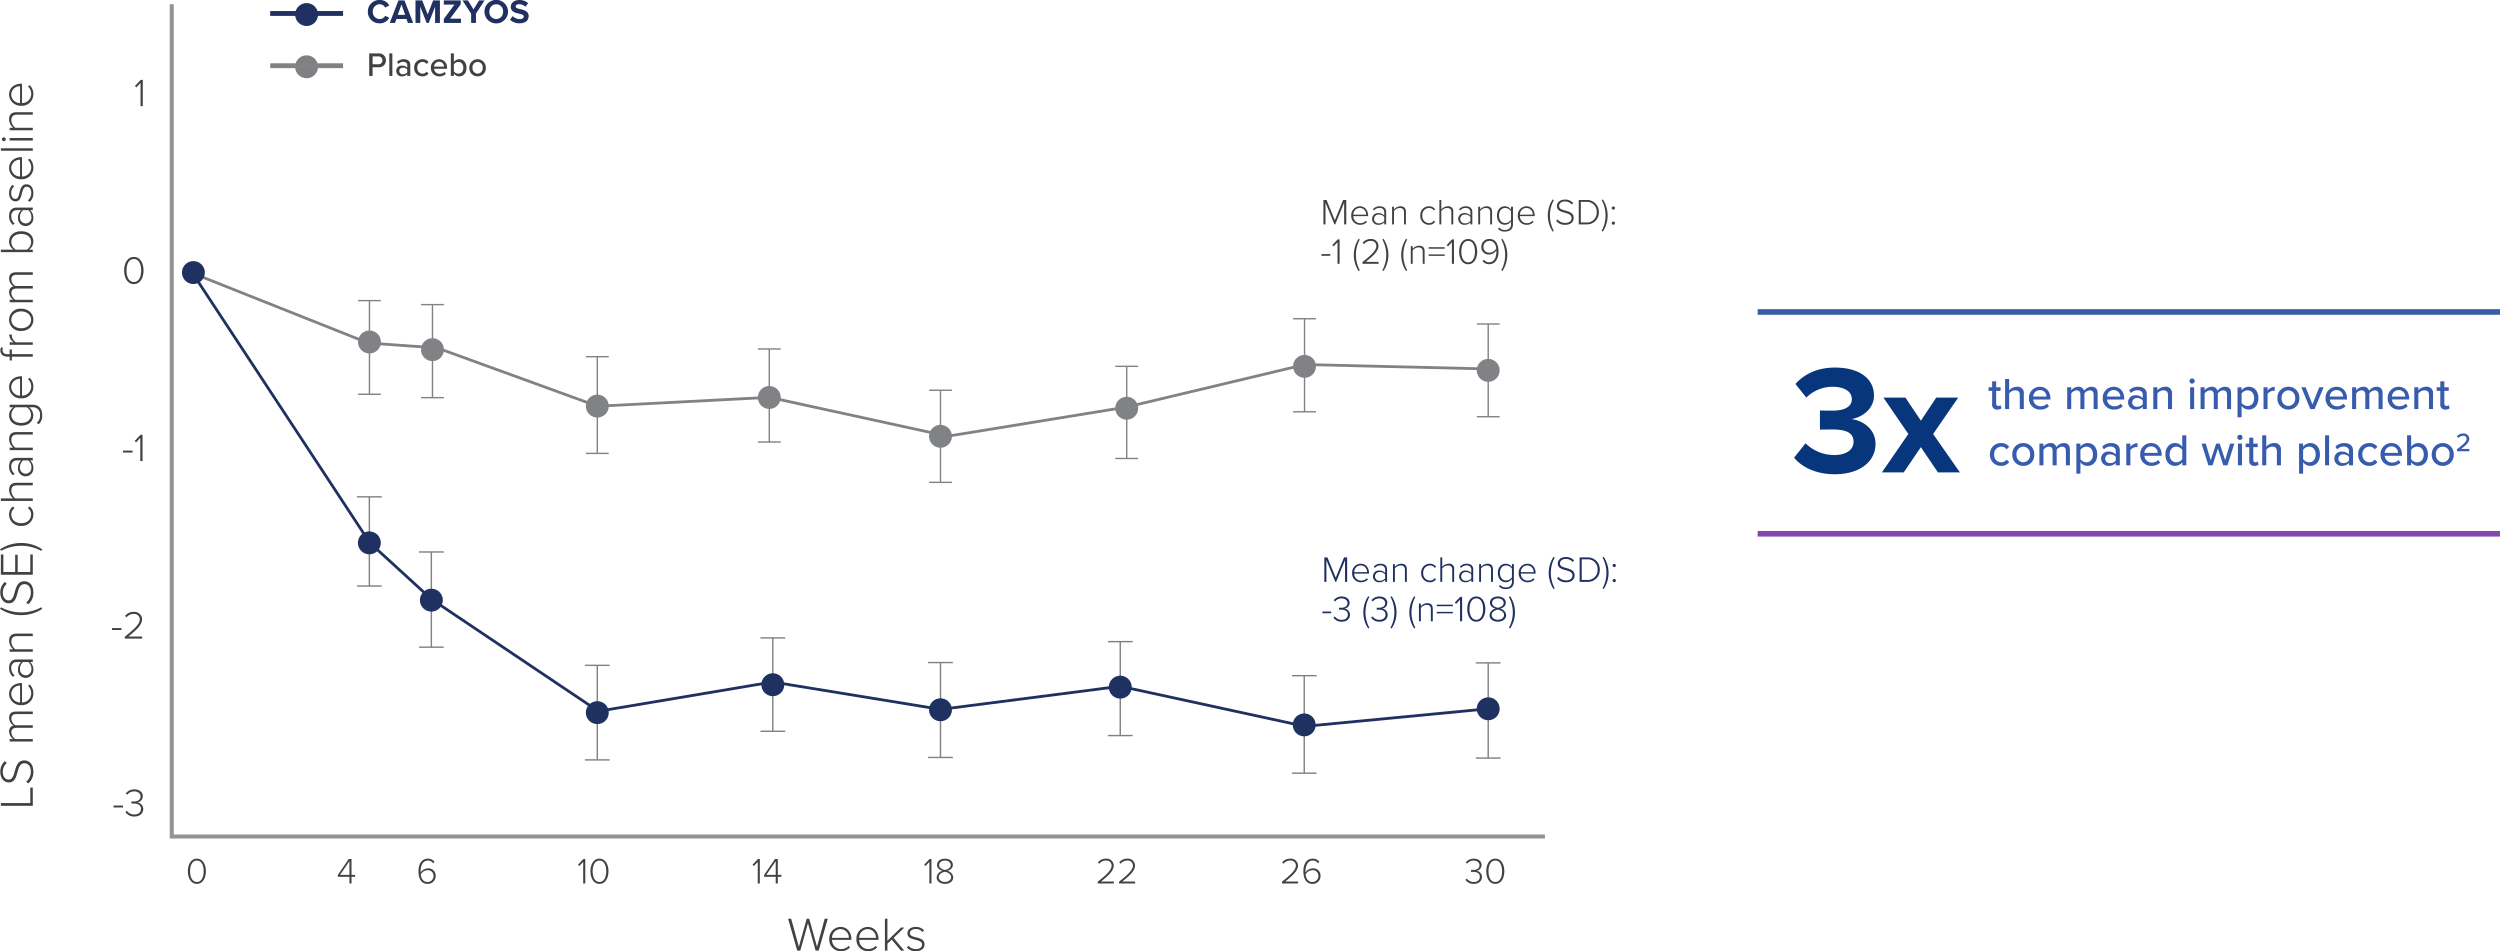 <svg xmlns="http://www.w3.org/2000/svg" width="887.984" height="337.861" viewBox="0 0 887.984 337.861">
  <g id="HCMSQ-SoB_chart_desktop" transform="translate(-4.355 -2579.59)">
    <g id="Group_26312" data-name="Group 26312" transform="translate(628.667 2690.402)">
      <g id="Group_25884" data-name="Group 25884">
        <path id="Path_4236" data-name="Path 4236" d="M0,0H263.672" transform="translate(0 78.778)" fill="none" stroke="#8347ad" stroke-width="2"/>
        <line id="Line_157" data-name="Line 157" x2="263.672" fill="none" stroke="#3a5daa" stroke-miterlimit="10" stroke-width="2"/>
        <path id="Path_4889" data-name="Path 4889" d="M-58.905-5.225C-56.21-1.925-51.205.66-44.44.66c8.8,0,14.465-4.455,14.465-10.78,0-5.5-4.84-8.415-8.58-8.8,4.07-.715,8.03-3.74,8.03-8.36,0-6.1-5.28-9.955-13.86-9.955-6.435,0-11.055,2.475-14.025,5.83l3.85,4.84a13.286,13.286,0,0,1,9.35-3.85c3.85,0,6.82,1.485,6.82,4.4,0,2.75-2.695,4.07-6.765,4.07-1.43,0-3.905,0-4.565-.055v6.82c.55-.055,3.025-.055,4.565-.055,5.115,0,7.37,1.375,7.37,4.345,0,2.805-2.475,4.73-6.93,4.73a14.608,14.608,0,0,1-10.12-4.18ZM0,0-9.515-13.64l8.91-12.925h-7.81l-5.445,8.2-5.5-8.2h-7.81l8.855,12.925L-27.72,0h7.755l6.1-8.965L-7.81,0Z" transform="translate(71.836 56.979)" fill="#07367d"/>
        <path id="Path_4888" data-name="Path 4888" d="M3.28.192a2.051,2.051,0,0,0,1.5-.5L4.416-1.392a1.108,1.108,0,0,1-.784.3c-.5,0-.752-.4-.752-.944V-6.464H4.448V-7.728H2.88V-9.84H1.44v2.112H.16v1.264H1.44v4.752A1.681,1.681,0,0,0,3.28.192ZM12.7,0V-5.456a2.191,2.191,0,0,0-2.48-2.464A3.714,3.714,0,0,0,7.488-6.64v-4.032H6.048V0h1.44V-5.52A2.761,2.761,0,0,1,9.616-6.64c.992,0,1.648.384,1.648,1.664V0Zm1.824-3.872a3.865,3.865,0,0,0,4,4.064,4.347,4.347,0,0,0,3.1-1.152L20.96-1.9a3.285,3.285,0,0,1-2.288.912,2.534,2.534,0,0,1-2.624-2.4H22.16v-.352c0-2.368-1.44-4.176-3.76-4.176A3.886,3.886,0,0,0,14.528-3.872ZM18.4-6.736a2.286,2.286,0,0,1,2.352,2.3h-4.72A2.367,2.367,0,0,1,18.4-6.736ZM38.928,0V-5.584c0-1.552-.768-2.336-2.192-2.336a3.242,3.242,0,0,0-2.608,1.44,2,2,0,0,0-2.1-1.44,3.345,3.345,0,0,0-2.5,1.28V-7.728H28.1V0h1.44V-5.52a2.525,2.525,0,0,1,1.888-1.12c.976,0,1.36.592,1.36,1.488V0h1.44V-5.536a2.488,2.488,0,0,1,1.92-1.1c.944,0,1.344.592,1.344,1.488V0Zm1.808-3.872a3.865,3.865,0,0,0,4,4.064A4.347,4.347,0,0,0,47.84-.96L47.168-1.9a3.285,3.285,0,0,1-2.288.912,2.534,2.534,0,0,1-2.624-2.4h6.112v-.352c0-2.368-1.44-4.176-3.76-4.176A3.886,3.886,0,0,0,40.736-3.872Zm3.872-2.864a2.286,2.286,0,0,1,2.352,2.3H42.24A2.367,2.367,0,0,1,44.608-6.736ZM56.384,0V-5.216c0-1.968-1.424-2.7-3.1-2.7a4.344,4.344,0,0,0-3.168,1.264l.624.992a3.162,3.162,0,0,1,2.32-1.024c1.1,0,1.888.576,1.888,1.536v1.28A3.223,3.223,0,0,0,52.416-4.9a2.494,2.494,0,0,0-2.688,2.528A2.568,2.568,0,0,0,52.416.192a3.313,3.313,0,0,0,2.528-1.04V0Zm-1.44-1.7a2.448,2.448,0,0,1-1.984.88,1.6,1.6,0,0,1-1.776-1.536A1.6,1.6,0,0,1,52.96-3.888a2.448,2.448,0,0,1,1.984.88ZM65.344,0V-5.424a2.221,2.221,0,0,0-2.48-2.5,3.685,3.685,0,0,0-2.736,1.28V-7.728h-1.44V0h1.44V-5.52a2.761,2.761,0,0,1,2.128-1.12c.992,0,1.648.416,1.648,1.7V0Zm7.12-9.024a.915.915,0,0,0,.928-.912.929.929,0,0,0-.928-.928.939.939,0,0,0-.928.928A.925.925,0,0,0,72.464-9.024ZM73.2,0V-7.728H71.76V0ZM86.32,0V-5.584c0-1.552-.768-2.336-2.192-2.336A3.242,3.242,0,0,0,81.52-6.48a2,2,0,0,0-2.1-1.44,3.345,3.345,0,0,0-2.5,1.28V-7.728h-1.44V0h1.44V-5.52a2.525,2.525,0,0,1,1.888-1.12c.976,0,1.36.592,1.36,1.488V0h1.44V-5.536a2.488,2.488,0,0,1,1.92-1.1c.944,0,1.344.592,1.344,1.488V0Zm3.728-1.12A3.083,3.083,0,0,0,92.576.192c2.016,0,3.44-1.536,3.44-4.064S94.592-7.92,92.576-7.92a3.149,3.149,0,0,0-2.528,1.3v-1.1h-1.44V2.944h1.44Zm4.464-2.752c0,1.616-.88,2.784-2.32,2.784a2.689,2.689,0,0,1-2.144-1.136V-5.5A2.647,2.647,0,0,1,92.192-6.64C93.632-6.64,94.512-5.472,94.512-3.872ZM99.28,0V-5.376a2.73,2.73,0,0,1,2.032-1.12,2.266,2.266,0,0,1,.5.048V-7.9a3.283,3.283,0,0,0-2.528,1.36V-7.728H97.84V0Zm7.392.192a3.831,3.831,0,0,0,3.9-4.064,3.827,3.827,0,0,0-3.9-4.048,3.836,3.836,0,0,0-3.9,4.048A3.84,3.84,0,0,0,106.672.192Zm0-1.28a2.517,2.517,0,0,1-2.4-2.784,2.512,2.512,0,0,1,2.4-2.768,2.5,2.5,0,0,1,2.4,2.768A2.508,2.508,0,0,1,106.672-1.088ZM116,0l3.184-7.728h-1.552l-2.416,6.064L112.8-7.728h-1.536L114.448,0Zm3.872-3.872a3.865,3.865,0,0,0,4,4.064,4.347,4.347,0,0,0,3.1-1.152L126.3-1.9a3.286,3.286,0,0,1-2.288.912,2.534,2.534,0,0,1-2.624-2.4H127.5v-.352c0-2.368-1.44-4.176-3.76-4.176A3.886,3.886,0,0,0,119.872-3.872Zm3.872-2.864a2.286,2.286,0,0,1,2.352,2.3h-4.72A2.367,2.367,0,0,1,123.744-6.736ZM140.144,0V-5.584c0-1.552-.768-2.336-2.192-2.336a3.242,3.242,0,0,0-2.608,1.44,2,2,0,0,0-2.1-1.44,3.345,3.345,0,0,0-2.5,1.28V-7.728h-1.44V0h1.44V-5.52a2.525,2.525,0,0,1,1.888-1.12c.976,0,1.36.592,1.36,1.488V0h1.44V-5.536a2.488,2.488,0,0,1,1.92-1.1c.944,0,1.344.592,1.344,1.488V0Zm1.808-3.872a3.865,3.865,0,0,0,4,4.064,4.347,4.347,0,0,0,3.1-1.152l-.672-.944a3.286,3.286,0,0,1-2.288.912,2.534,2.534,0,0,1-2.624-2.4h6.112v-.352c0-2.368-1.44-4.176-3.76-4.176A3.886,3.886,0,0,0,141.952-3.872Zm3.872-2.864a2.286,2.286,0,0,1,2.352,2.3h-4.72A2.367,2.367,0,0,1,145.824-6.736ZM158.048,0V-5.424a2.221,2.221,0,0,0-2.48-2.5,3.685,3.685,0,0,0-2.736,1.28V-7.728h-1.44V0h1.44V-5.52a2.761,2.761,0,0,1,2.128-1.12c.992,0,1.648.416,1.648,1.7V0Zm4.416.192a2.051,2.051,0,0,0,1.5-.5L163.6-1.392a1.108,1.108,0,0,1-.784.3c-.5,0-.752-.4-.752-.944V-6.464h1.568V-7.728h-1.568V-9.84h-1.44v2.112h-1.28v1.264h1.28v4.752A1.681,1.681,0,0,0,162.464.192ZM.672,16.128a3.858,3.858,0,0,0,3.936,4.064,3.376,3.376,0,0,0,2.9-1.36l-.96-.88a2.2,2.2,0,0,1-1.872.96,2.529,2.529,0,0,1-2.5-2.784,2.515,2.515,0,0,1,2.5-2.768,2.158,2.158,0,0,1,1.872.96l.96-.88a3.376,3.376,0,0,0-2.9-1.36A3.845,3.845,0,0,0,.672,16.128Zm11.84,4.064a3.831,3.831,0,0,0,3.9-4.064,3.827,3.827,0,0,0-3.9-4.048,3.836,3.836,0,0,0-3.9,4.048A3.84,3.84,0,0,0,12.512,20.192Zm0-1.28a2.517,2.517,0,0,1-2.4-2.784,2.512,2.512,0,0,1,2.4-2.768,2.5,2.5,0,0,1,2.4,2.768A2.508,2.508,0,0,1,12.512,18.912ZM29.072,20V14.416c0-1.552-.768-2.336-2.192-2.336a3.242,3.242,0,0,0-2.608,1.44,2,2,0,0,0-2.1-1.44,3.345,3.345,0,0,0-2.5,1.28V12.272H18.24V20h1.44V14.48a2.525,2.525,0,0,1,1.888-1.12c.976,0,1.36.592,1.36,1.488V20h1.44V14.464a2.488,2.488,0,0,1,1.92-1.1c.944,0,1.344.592,1.344,1.488V20ZM32.8,18.88a3.083,3.083,0,0,0,2.528,1.312c2.016,0,3.44-1.536,3.44-4.064s-1.424-4.048-3.44-4.048a3.149,3.149,0,0,0-2.528,1.3v-1.1H31.36V22.944H32.8Zm4.464-2.752c0,1.616-.88,2.784-2.32,2.784A2.689,2.689,0,0,1,32.8,17.776V14.5a2.647,2.647,0,0,1,2.144-1.136C36.384,13.36,37.264,14.528,37.264,16.128ZM46.8,20V14.784c0-1.968-1.424-2.7-3.1-2.7a4.344,4.344,0,0,0-3.168,1.264l.624.992a3.162,3.162,0,0,1,2.32-1.024c1.1,0,1.888.576,1.888,1.536v1.28A3.223,3.223,0,0,0,42.832,15.1a2.494,2.494,0,0,0-2.688,2.528,2.568,2.568,0,0,0,2.688,2.56,3.313,3.313,0,0,0,2.528-1.04V20Zm-1.44-1.7a2.448,2.448,0,0,1-1.984.88,1.552,1.552,0,1,1,0-3.072,2.448,2.448,0,0,1,1.984.88ZM50.544,20V14.624a2.73,2.73,0,0,1,2.032-1.12,2.266,2.266,0,0,1,.5.048V12.1a3.283,3.283,0,0,0-2.528,1.36V12.272H49.1V20Zm3.488-3.872a3.865,3.865,0,0,0,4,4.064,4.347,4.347,0,0,0,3.1-1.152l-.672-.944a3.286,3.286,0,0,1-2.288.912,2.534,2.534,0,0,1-2.624-2.4h6.112v-.352c0-2.368-1.44-4.176-3.76-4.176A3.886,3.886,0,0,0,54.032,16.128ZM57.9,13.264a2.286,2.286,0,0,1,2.352,2.3h-4.72A2.367,2.367,0,0,1,57.9,13.264ZM70.416,20V9.328h-1.44v4.064a3.148,3.148,0,0,0-2.528-1.312c-2.016,0-3.456,1.584-3.456,4.064,0,2.528,1.44,4.048,3.456,4.048a3.2,3.2,0,0,0,2.528-1.3V20Zm-1.44-2.208a2.657,2.657,0,0,1-2.144,1.12c-1.44,0-2.336-1.168-2.336-2.768,0-1.616.9-2.784,2.336-2.784A2.67,2.67,0,0,1,68.976,14.5ZM85.04,20l2.432-7.728h-1.5l-1.76,5.888-1.936-5.888H81.024L79.088,18.16l-1.76-5.888h-1.5L78.256,20h1.488l1.9-5.936L83.552,20Zm4.416-9.024a.915.915,0,0,0,.928-.912.929.929,0,0,0-.928-.928.939.939,0,0,0-.928.928A.925.925,0,0,0,89.456,10.976ZM90.192,20V12.272h-1.44V20Zm4.416.192a2.051,2.051,0,0,0,1.5-.5l-.368-1.088a1.108,1.108,0,0,1-.784.3c-.5,0-.752-.4-.752-.944V13.536h1.568V12.272H94.208V10.16h-1.44v2.112h-1.28v1.264h1.28v4.752A1.681,1.681,0,0,0,94.608,20.192ZM104.032,20V14.544a2.191,2.191,0,0,0-2.48-2.464,3.714,3.714,0,0,0-2.736,1.28V9.328h-1.44V20h1.44V14.48a2.761,2.761,0,0,1,2.128-1.12c.992,0,1.648.384,1.648,1.664V20Zm7.872-1.12a3.083,3.083,0,0,0,2.528,1.312c2.016,0,3.44-1.536,3.44-4.064s-1.424-4.048-3.44-4.048a3.149,3.149,0,0,0-2.528,1.3v-1.1h-1.44V22.944h1.44Zm4.464-2.752c0,1.616-.88,2.784-2.32,2.784a2.689,2.689,0,0,1-2.144-1.136V14.5a2.647,2.647,0,0,1,2.144-1.136C115.488,13.36,116.368,14.528,116.368,16.128ZM121.136,20V9.328H119.7V20Zm8.5,0V14.784c0-1.968-1.424-2.7-3.1-2.7a4.344,4.344,0,0,0-3.168,1.264l.624.992a3.162,3.162,0,0,1,2.32-1.024c1.1,0,1.888.576,1.888,1.536v1.28a3.223,3.223,0,0,0-2.528-1.024,2.494,2.494,0,0,0-2.688,2.528,2.568,2.568,0,0,0,2.688,2.56,3.313,3.313,0,0,0,2.528-1.04V20Zm-1.44-1.7a2.448,2.448,0,0,1-1.984.88,1.552,1.552,0,1,1,0-3.072,2.448,2.448,0,0,1,1.984.88Zm3.264-2.176a3.858,3.858,0,0,0,3.936,4.064,3.376,3.376,0,0,0,2.9-1.36l-.96-.88a2.2,2.2,0,0,1-1.872.96,2.529,2.529,0,0,1-2.5-2.784,2.515,2.515,0,0,1,2.5-2.768,2.159,2.159,0,0,1,1.872.96l.96-.88a3.376,3.376,0,0,0-2.9-1.36A3.845,3.845,0,0,0,131.456,16.128Zm7.936,0a3.865,3.865,0,0,0,4,4.064,4.347,4.347,0,0,0,3.1-1.152l-.672-.944a3.286,3.286,0,0,1-2.288.912,2.534,2.534,0,0,1-2.624-2.4h6.112v-.352c0-2.368-1.44-4.176-3.76-4.176A3.886,3.886,0,0,0,139.392,16.128Zm3.872-2.864a2.286,2.286,0,0,1,2.352,2.3H140.9A2.367,2.367,0,0,1,143.264,13.264ZM150.272,20V18.9a3.173,3.173,0,0,0,2.528,1.3c2,0,3.44-1.52,3.44-4.048,0-2.48-1.424-4.064-3.44-4.064a3.1,3.1,0,0,0-2.528,1.312V9.328h-1.44V20Zm0-5.488a2.66,2.66,0,0,1,2.144-1.152c1.44,0,2.336,1.168,2.336,2.784s-.9,2.768-2.336,2.768a2.634,2.634,0,0,1-2.144-1.12Zm11.232,5.68a3.831,3.831,0,0,0,3.9-4.064,3.907,3.907,0,1,0-7.808,0A3.84,3.84,0,0,0,161.5,20.192Zm0-1.28a2.517,2.517,0,0,1-2.4-2.784,2.424,2.424,0,1,1,4.8,0A2.508,2.508,0,0,1,161.5,18.912ZM170.952,15v-.821h-2.9c1.708-1.316,2.874-2.408,2.874-3.621a1.958,1.958,0,0,0-2.175-1.876,2.846,2.846,0,0,0-2.231.989l.551.607a2.137,2.137,0,0,1,1.689-.765,1.08,1.08,0,0,1,1.213,1.045c0,.98-1.073,1.913-3.406,3.705V15Z" transform="translate(81.836 34.479)" fill="#385cad"/>
      </g>
    </g>
    <g id="Secondary_endpoint_HCMSQ_desktop" data-name="Secondary endpoint_HCMSQ desktop" transform="translate(0 2576.727)">
      <path id="Path_59" data-name="Path 59" d="M9113.5,546.5l62.386,24.812,24.488,1.727,57,20.719,61-3.165L9381.68,604.4l63.621-10.359,63.278-15.094,65.157,1.573" transform="translate(-9040.746 -446.605)" fill="none" stroke="#818285" stroke-miterlimit="10" stroke-width="1"/>
      <path id="Path_60" data-name="Path 60" d="M9113.5,546.5l62.986,95.792,21.83,19.971,59.337,39.835L9319.5,691.7l59.659,9.738,63.854-8.21,65.57,14.228,65.157-6.237" transform="translate(-9040.746 -446.605)" fill="none" stroke="#1f3061" stroke-miterlimit="10" stroke-width="1"/>
      <path id="Path_4851" data-name="Path 4851" d="M-121.524,0V-.884h-5.491V-11.339h-.969V0Zm1.479-1.6A5.215,5.215,0,0,0-115.9.2c3.06,0,4.029-1.751,4.029-3.213,0-2.295-2.006-2.873-3.842-3.4-1.547-.408-2.958-.8-2.958-2.142,0-1.224,1.139-2.091,2.652-2.091a4.061,4.061,0,0,1,3.247,1.428l.646-.714a4.87,4.87,0,0,0-3.842-1.6c-2.057,0-3.723,1.173-3.723,3.026,0,2.091,1.9,2.6,3.689,3.094,1.6.425,3.111.867,3.111,2.465,0,.969-.663,2.261-2.992,2.261a4.621,4.621,0,0,1-3.536-1.649ZM-94.511,0V-5.916c0-1.649-.731-2.5-2.244-2.5a3.414,3.414,0,0,0-2.72,1.547,2.067,2.067,0,0,0-2.159-1.547,3.612,3.612,0,0,0-2.652,1.445V-8.211h-.884V0h.884V-6.2a3.152,3.152,0,0,1,2.346-1.411c1.173,0,1.649.714,1.649,1.87V0h.9V-6.222a3.047,3.047,0,0,1,2.346-1.394c1.156,0,1.649.714,1.649,1.87V0Zm2.278-4.114A4.056,4.056,0,0,0-88.119.2a4.235,4.235,0,0,0,3.213-1.326l-.459-.578A3.608,3.608,0,0,1-88.051-.561a3.2,3.2,0,0,1-3.213-3.264H-84.4v-.238c0-2.363-1.377-4.352-3.876-4.352A4.081,4.081,0,0,0-92.233-4.114Zm3.944-3.536A3.01,3.01,0,0,1-85.3-4.522h-5.967A3.09,3.09,0,0,1-88.289-7.65ZM-76.015,0V-5.78c0-1.836-1.326-2.635-2.992-2.635a3.987,3.987,0,0,0-3.162,1.377l.493.612a3.194,3.194,0,0,1,2.567-1.207A1.953,1.953,0,0,1-76.9-5.746V-4.08a3.551,3.551,0,0,0-2.788-1.173,2.715,2.715,0,0,0-2.873,2.72A2.749,2.749,0,0,0-79.687.2,3.575,3.575,0,0,0-76.9-.969V0ZM-76.9-1.615A3.069,3.069,0,0,1-79.381-.493a2.048,2.048,0,0,1-2.244-2.023,2.051,2.051,0,0,1,2.244-2.04A3.083,3.083,0,0,1-76.9-3.417ZM-66.835,0V-5.746c0-1.853-.918-2.669-2.584-2.669A4.162,4.162,0,0,0-72.377-6.97V-8.211h-.884V0h.884V-6.2a3.515,3.515,0,0,1,2.669-1.411c1.19,0,1.989.476,1.989,2.057V0Zm9.35,2.992a14.875,14.875,0,0,1-1.8-7.123,14.944,14.944,0,0,1,1.8-7.14l-.527-.374a13.516,13.516,0,0,0-2.261,7.514,13.516,13.516,0,0,0,2.261,7.514Zm1.071-4.59A5.215,5.215,0,0,0-52.266.2c3.06,0,4.029-1.751,4.029-3.213,0-2.295-2.006-2.873-3.842-3.4-1.547-.408-2.958-.8-2.958-2.142,0-1.224,1.139-2.091,2.652-2.091a4.061,4.061,0,0,1,3.247,1.428l.646-.714a4.87,4.87,0,0,0-3.842-1.6c-2.057,0-3.723,1.173-3.723,3.026,0,2.091,1.9,2.6,3.689,3.094,1.6.425,3.111.867,3.111,2.465,0,.969-.663,2.261-2.992,2.261a4.621,4.621,0,0,1-3.536-1.649Zm17.7,1.6V-.884h-6.222V-5.372h6.1v-.884h-6.1v-4.2h6.222v-.884h-7.191V0Zm3.077-4.131a14.684,14.684,0,0,1-1.8,7.123l.527.391a13.531,13.531,0,0,0,2.278-7.514,13.531,13.531,0,0,0-2.278-7.514l-.527.374A14.752,14.752,0,0,1-35.64-4.131Zm7.072.017a4.03,4.03,0,0,0,4,4.318,3.359,3.359,0,0,0,2.907-1.411l-.612-.544A2.614,2.614,0,0,1-24.522-.6c-1.921,0-3.094-1.547-3.094-3.519s1.173-3.5,3.094-3.5a2.6,2.6,0,0,1,2.244,1.139l.612-.544a3.389,3.389,0,0,0-2.907-1.394A4.015,4.015,0,0,0-28.568-4.114ZM-13.268,0V-5.78c0-1.853-.918-2.635-2.584-2.635A4.162,4.162,0,0,0-18.81-6.97v-4.369h-.884V0h.884V-6.2a3.515,3.515,0,0,1,2.669-1.411c1.19,0,1.989.442,1.989,2.023V0Zm8.857,0V-5.78c0-1.836-1.326-2.635-2.992-2.635a3.987,3.987,0,0,0-3.162,1.377l.493.612A3.194,3.194,0,0,1-7.505-7.633,1.953,1.953,0,0,1-5.3-5.746V-4.08A3.551,3.551,0,0,0-8.083-5.253a2.715,2.715,0,0,0-2.873,2.72A2.749,2.749,0,0,0-8.083.2,3.575,3.575,0,0,0-5.3-.969V0ZM-5.3-1.615A3.069,3.069,0,0,1-7.777-.493a2.048,2.048,0,0,1-2.244-2.023,2.051,2.051,0,0,1,2.244-2.04A3.083,3.083,0,0,1-5.3-3.417ZM4.769,0V-5.746c0-1.853-.918-2.669-2.584-2.669A4.162,4.162,0,0,0-.773-6.97V-8.211h-.884V0h.884V-6.2A3.515,3.515,0,0,1,1.9-7.616c1.19,0,1.989.476,1.989,2.057V0ZM7.54,2.091a3.941,3.941,0,0,0,3.23,1.241c2.006,0,3.706-.9,3.706-3.417V-8.211h-.9v1.326a3.485,3.485,0,0,0-2.856-1.53c-2.176,0-3.672,1.7-3.672,4.3,0,2.635,1.5,4.284,3.672,4.284a3.557,3.557,0,0,0,2.856-1.53V-.068a2.505,2.505,0,0,1-2.8,2.635A3.147,3.147,0,0,1,8.05,1.411Zm6.035-4.216a3.3,3.3,0,0,1-2.7,1.5C9.053-.629,8-2.125,8-4.114s1.054-3.5,2.873-3.5a3.3,3.3,0,0,1,2.7,1.5Zm3.162-1.989A4.056,4.056,0,0,0,20.851.2a4.235,4.235,0,0,0,3.213-1.326L23.6-1.7A3.608,3.608,0,0,1,20.919-.561a3.2,3.2,0,0,1-3.213-3.264h6.868v-.238c0-2.363-1.377-4.352-3.876-4.352A4.081,4.081,0,0,0,16.737-4.114ZM20.681-7.65a3.01,3.01,0,0,1,2.992,3.128H17.706A3.09,3.09,0,0,1,20.681-7.65Zm13.413.221v-.782H32.428v-.748c0-1.139.493-1.785,1.428-1.785a1.433,1.433,0,0,1,.748.187l.272-.7a2.166,2.166,0,0,0-1.1-.255c-1.36,0-2.227.935-2.227,2.55v.748h-1.36v.782h1.36V0h.884V-7.429ZM36.644,0V-5.984a3.129,3.129,0,0,1,2.329-1.462,1.866,1.866,0,0,1,.442.034v-.969A3.528,3.528,0,0,0,36.644-6.8V-8.211H35.76V0Zm7.973.2c2.431,0,3.961-1.921,3.961-4.318a3.979,3.979,0,0,0-3.961-4.3,3.986,3.986,0,0,0-3.944,4.3C40.673-1.717,42.22.2,44.617.2Zm0-.8c-1.9,0-2.992-1.683-2.992-3.519,0-1.819,1.088-3.5,2.992-3.5,1.938,0,3.009,1.683,3.009,3.5C47.626-2.278,46.555-.6,44.617-.6Zm16.9.6V-5.916c0-1.649-.731-2.5-2.244-2.5a3.414,3.414,0,0,0-2.72,1.547,2.067,2.067,0,0,0-2.159-1.547A3.612,3.612,0,0,0,51.74-6.97V-8.211h-.884V0h.884V-6.2a3.152,3.152,0,0,1,2.346-1.411c1.173,0,1.649.714,1.649,1.87V0h.9V-6.222a3.047,3.047,0,0,1,2.346-1.394c1.156,0,1.649.714,1.649,1.87V0Zm8.041,0V-1.309A3.5,3.5,0,0,0,72.412.2c2.176,0,3.672-1.666,3.672-4.3,0-2.6-1.479-4.318-3.672-4.318a3.509,3.509,0,0,0-2.856,1.53v-4.454h-.884V0Zm0-6.12a3.347,3.347,0,0,1,2.7-1.5c1.836,0,2.873,1.53,2.873,3.519S74.095-.6,72.259-.6a3.318,3.318,0,0,1-2.7-1.462ZM84.482,0V-5.78c0-1.836-1.326-2.635-2.992-2.635a3.987,3.987,0,0,0-3.162,1.377l.493.612a3.194,3.194,0,0,1,2.567-1.207A1.953,1.953,0,0,1,83.6-5.746V-4.08A3.551,3.551,0,0,0,80.81-5.253a2.715,2.715,0,0,0-2.873,2.72A2.749,2.749,0,0,0,80.81.2,3.575,3.575,0,0,0,83.6-.969V0ZM83.6-1.615A3.069,3.069,0,0,1,81.116-.493a2.048,2.048,0,0,1-2.244-2.023,2.051,2.051,0,0,1,2.244-2.04A3.083,3.083,0,0,1,83.6-3.417Zm2.924.527A3.977,3.977,0,0,0,89.684.2c2.057,0,3.077-1.088,3.077-2.414,0-1.751-1.581-2.142-2.992-2.5C88.63-5,87.576-5.253,87.576-6.188c0-.85.782-1.479,2.057-1.479a2.991,2.991,0,0,1,2.448,1.088l.493-.629a3.776,3.776,0,0,0-2.941-1.207c-1.853,0-2.924,1.02-2.924,2.278,0,1.6,1.513,1.955,2.89,2.3,1.173.306,2.3.612,2.3,1.666,0,.952-.816,1.632-2.193,1.632a3.42,3.42,0,0,1-2.652-1.207Zm8.041-3.026A4.056,4.056,0,0,0,98.677.2a4.235,4.235,0,0,0,3.213-1.326l-.459-.578A3.608,3.608,0,0,1,98.745-.561a3.2,3.2,0,0,1-3.213-3.264H102.4v-.238c0-2.363-1.377-4.352-3.876-4.352A4.081,4.081,0,0,0,94.563-4.114ZM98.507-7.65A3.01,3.01,0,0,1,101.5-4.522H95.532A3.09,3.09,0,0,1,98.507-7.65ZM105.562,0V-11.339h-.884V0Zm3.2-9.6a.682.682,0,0,0,.68-.68.682.682,0,0,0-.68-.68.693.693,0,0,0-.68.68A.693.693,0,0,0,108.758-9.6ZM109.2,0V-8.211h-.884V0Zm9.18,0V-5.746c0-1.853-.918-2.669-2.584-2.669a4.162,4.162,0,0,0-2.958,1.445V-8.211h-.884V0h.884V-6.2a3.515,3.515,0,0,1,2.669-1.411c1.19,0,1.989.476,1.989,2.057V0Zm2.278-4.114A4.056,4.056,0,0,0,124.771.2a4.235,4.235,0,0,0,3.213-1.326l-.459-.578A3.608,3.608,0,0,1,124.84-.561a3.2,3.2,0,0,1-3.213-3.264h6.868v-.238c0-2.363-1.377-4.352-3.876-4.352A4.081,4.081,0,0,0,120.658-4.114ZM124.6-7.65a3.01,3.01,0,0,1,2.992,3.128h-5.967A3.09,3.09,0,0,1,124.6-7.65Z" transform="translate(16 161.09) rotate(-90)" fill="#414042"/>
      <path id="Path_4850" data-name="Path 4850" d="M163.288,16l3.23-11.339H165.43l-2.737,9.979-2.771-9.979h-.884L156.25,14.64l-2.737-9.979h-1.088L155.672,16h1.088l2.72-9.741L162.2,16Zm3.774-4.114a4.056,4.056,0,0,0,4.114,4.318,4.235,4.235,0,0,0,3.213-1.326l-.459-.578a3.608,3.608,0,0,1-2.686,1.139,3.2,3.2,0,0,1-3.213-3.264H174.9v-.238c0-2.363-1.377-4.352-3.876-4.352A4.081,4.081,0,0,0,167.062,11.886Zm3.944-3.536A3.01,3.01,0,0,1,174,11.478h-5.967A3.09,3.09,0,0,1,171.006,8.35Zm5.695,3.536a4.056,4.056,0,0,0,4.114,4.318,4.235,4.235,0,0,0,3.213-1.326l-.459-.578a3.608,3.608,0,0,1-2.686,1.139,3.2,3.2,0,0,1-3.213-3.264h6.868v-.238c0-2.363-1.377-4.352-3.876-4.352A4.081,4.081,0,0,0,176.7,11.886Zm3.944-3.536a3.01,3.01,0,0,1,2.992,3.128H177.67A3.09,3.09,0,0,1,180.645,8.35ZM193.7,16l-3.808-4.5,3.825-3.706h-1.173L187.7,12.481V4.661h-.884V16h.884V13.535l1.53-1.445L192.511,16Zm.935-1.088A3.977,3.977,0,0,0,197.8,16.2c2.057,0,3.077-1.088,3.077-2.414,0-1.751-1.581-2.142-2.992-2.5-1.139-.289-2.193-.544-2.193-1.479,0-.85.782-1.479,2.057-1.479a2.991,2.991,0,0,1,2.448,1.088l.493-.629a3.776,3.776,0,0,0-2.941-1.207c-1.853,0-2.924,1.02-2.924,2.278,0,1.6,1.513,1.955,2.89,2.3,1.173.306,2.295.612,2.295,1.666,0,.952-.816,1.632-2.193,1.632a3.42,3.42,0,0,1-2.652-1.207Z" transform="translate(131.857 324.521)" fill="#414042"/>
      <path id="Path_61" data-name="Path 61" d="M9107.254,718.253" transform="translate(-9041.66 -421.502)" fill="none" stroke="#7c4182" stroke-miterlimit="10" stroke-width="4.606" style="mix-blend-mode: multiply;isolation: isolate"/>
      <path id="Path_62" data-name="Path 62" d="M9107.053,463.153V758.775H9594.8" transform="translate(-9041.689 -458.787)" fill="none" stroke="#929497" stroke-miterlimit="10" stroke-width="1.44"/>
      <path id="Path_4849" data-name="Path 4849" d="M4.608,11.144A3.715,3.715,0,0,0,8.016,9.176L6.552,8.468A2.17,2.17,0,0,1,4.608,9.632,2.481,2.481,0,0,1,2.16,7,2.481,2.481,0,0,1,4.608,4.376,2.192,2.192,0,0,1,6.552,5.54l1.464-.72A3.693,3.693,0,0,0,4.608,2.864,4.052,4.052,0,0,0,.408,7,4.052,4.052,0,0,0,4.608,11.144ZM16.5,11,13.416,3H11.28l-3.1,8h1.872l.5-1.38h3.576l.5,1.38ZM13.668,8.144H11.016l1.332-3.672ZM26,11V3H23.6L21.66,7.988,19.716,3H17.328v8h1.7V5.24L21.288,11h.744l2.256-5.76V11Zm7.476,0V9.5H29.616L33.4,4.364V3H27.384V4.5h3.78L27.384,9.62V11ZM38.8,11V7.724L41.856,3H39.912L37.944,6.212,35.952,3H34.008l3.084,4.728V11ZM41.82,7a4.182,4.182,0,0,0,8.364,0A4.182,4.182,0,0,0,41.82,7Zm6.612,0a2.437,2.437,0,1,1-4.86,0,2.437,2.437,0,1,1,4.86,0Zm2.484,2.868a4.612,4.612,0,0,0,3.4,1.272c2.16,0,3.2-1.1,3.2-2.568,0-1.776-1.68-2.172-3-2.472-.924-.216-1.6-.384-1.6-.924,0-.48.408-.816,1.176-.816a3.415,3.415,0,0,1,2.292.876l.948-1.248a4.452,4.452,0,0,0-3.12-1.116c-1.884,0-3.036,1.08-3.036,2.412,0,1.788,1.68,2.148,2.988,2.448.924.216,1.62.42,1.62,1.02,0,.456-.456.9-1.392.9a3.509,3.509,0,0,1-2.544-1.08Z" transform="translate(134.609)" fill="#1f3061"/>
      <circle id="Ellipse_22" data-name="Ellipse 22" cx="4.075" cy="4.075" r="4.075" transform="translate(109.174 3.951)" fill="#1f3061"/>
      <line id="Line_92" data-name="Line 92" x2="25.887" transform="translate(100.325 7.646)" fill="none" stroke="#1f3061" stroke-miterlimit="10" stroke-width="1.727"/>
      <path id="Path_4848" data-name="Path 4848" d="M2.088,11V7.916H4.26a2.394,2.394,0,0,0,2.556-2.46A2.387,2.387,0,0,0,4.26,3H.888v8ZM5.58,5.456A1.374,1.374,0,0,1,4.1,6.86H2.088V4.052H4.1A1.374,1.374,0,0,1,5.58,5.456ZM9.108,11V3H8.028v8Zm6.372,0V7.088c0-1.476-1.068-2.028-2.328-2.028a3.258,3.258,0,0,0-2.376.948l.468.744a2.372,2.372,0,0,1,1.74-.768c.828,0,1.416.432,1.416,1.152V8.1a2.417,2.417,0,0,0-1.9-.768,1.871,1.871,0,0,0-2.016,1.9,1.926,1.926,0,0,0,2.016,1.92,2.484,2.484,0,0,0,1.9-.78V11ZM14.4,9.728a1.836,1.836,0,0,1-1.488.66,1.164,1.164,0,1,1,0-2.3,1.836,1.836,0,0,1,1.488.66ZM16.848,8.1A2.894,2.894,0,0,0,19.8,11.144a2.532,2.532,0,0,0,2.172-1.02l-.72-.66a1.647,1.647,0,0,1-1.4.72A1.9,1.9,0,0,1,17.976,8.1,1.887,1.887,0,0,1,19.848,6.02a1.619,1.619,0,0,1,1.4.72l.72-.66A2.532,2.532,0,0,0,19.8,5.06,2.884,2.884,0,0,0,16.848,8.1Zm5.952,0a2.9,2.9,0,0,0,3,3.048,3.26,3.26,0,0,0,2.328-.864l-.5-.708a2.464,2.464,0,0,1-1.716.684,1.9,1.9,0,0,1-1.968-1.8h4.584V8.192A2.85,2.85,0,0,0,25.7,5.06,2.915,2.915,0,0,0,22.8,8.1Zm2.9-2.148a1.715,1.715,0,0,1,1.764,1.728h-3.54A1.775,1.775,0,0,1,25.7,5.948ZM30.96,11v-.828a2.379,2.379,0,0,0,1.9.972c1.5,0,2.58-1.14,2.58-3.036,0-1.86-1.068-3.048-2.58-3.048a2.328,2.328,0,0,0-1.9.984V3H29.88v8Zm0-4.116a2,2,0,0,1,1.608-.864c1.08,0,1.752.876,1.752,2.088s-.672,2.076-1.752,2.076a1.975,1.975,0,0,1-1.608-.84Zm8.424,4.26A2.873,2.873,0,0,0,42.312,8.1a2.93,2.93,0,1,0-5.856,0A2.88,2.88,0,0,0,39.384,11.144Zm0-.96a1.888,1.888,0,0,1-1.8-2.088,1.818,1.818,0,1,1,3.6,0A1.881,1.881,0,0,1,39.384,10.184Z" transform="translate(134.609 18.84)" fill="#414042"/>
      <circle id="Ellipse_23" data-name="Ellipse 23" cx="4.075" cy="4.075" r="4.075" transform="translate(109.174 22.51)" fill="#808082"/>
      <line id="Line_93" data-name="Line 93" x2="25.887" transform="translate(100.325 26.205)" fill="none" stroke="#818285" stroke-miterlimit="10" stroke-width="1.727"/>
      <circle id="Ellipse_24" data-name="Ellipse 24" cx="4.075" cy="4.075" r="4.075" transform="translate(68.974 95.601)" fill="#1f3161"/>
      <g id="Group_54" data-name="Group 54" transform="translate(131.536 109.638)">
        <line id="Line_94" data-name="Line 94" x2="8.1" fill="none" stroke="#818285" stroke-miterlimit="10" stroke-width="0.5"/>
        <line id="Line_95" data-name="Line 95" y2="33.263" transform="translate(4.05)" fill="none" stroke="#818285" stroke-miterlimit="10" stroke-width="0.5"/>
        <line id="Line_96" data-name="Line 96" x2="8.1" transform="translate(0 33.263)" fill="none" stroke="#818285" stroke-miterlimit="10" stroke-width="0.5"/>
      </g>
      <circle id="Ellipse_25" data-name="Ellipse 25" cx="4.075" cy="4.075" r="4.075" transform="translate(131.51 120.26)" fill="#818285"/>
      <g id="Group_55" data-name="Group 55" transform="translate(153.916 111.061)">
        <line id="Line_97" data-name="Line 97" x2="8.1" fill="none" stroke="#818285" stroke-miterlimit="10" stroke-width="0.5"/>
        <line id="Line_98" data-name="Line 98" y2="33.044" transform="translate(4.05)" fill="none" stroke="#818285" stroke-miterlimit="10" stroke-width="0.5"/>
        <line id="Line_99" data-name="Line 99" x2="8.1" transform="translate(0 33.044)" fill="none" stroke="#818285" stroke-miterlimit="10" stroke-width="0.5"/>
      </g>
      <circle id="Ellipse_26" data-name="Ellipse 26" cx="4.075" cy="4.075" r="4.075" transform="translate(153.892 122.982)" fill="#818285"/>
      <g id="Group_56" data-name="Group 56" transform="translate(212.467 129.555)">
        <line id="Line_100" data-name="Line 100" x2="8.1" fill="none" stroke="#818285" stroke-miterlimit="10" stroke-width="0.5"/>
        <line id="Line_101" data-name="Line 101" y2="34.354" transform="translate(4.05)" fill="none" stroke="#818285" stroke-miterlimit="10" stroke-width="0.5"/>
        <line id="Line_102" data-name="Line 102" x2="8.1" transform="translate(0 34.354)" fill="none" stroke="#818285" stroke-miterlimit="10" stroke-width="0.5"/>
      </g>
      <circle id="Ellipse_27" data-name="Ellipse 27" cx="4.075" cy="4.075" r="4.075" transform="translate(212.441 143.033)" fill="#818285"/>
      <g id="Group_57" data-name="Group 57" transform="translate(400.505 132.98)">
        <line id="Line_103" data-name="Line 103" x2="8.1" fill="none" stroke="#818285" stroke-miterlimit="10" stroke-width="0.5"/>
        <line id="Line_104" data-name="Line 104" y2="32.73" transform="translate(4.05)" fill="none" stroke="#818285" stroke-miterlimit="10" stroke-width="0.5"/>
        <line id="Line_105" data-name="Line 105" x2="8.1" transform="translate(0 32.73)" fill="none" stroke="#818285" stroke-miterlimit="10" stroke-width="0.5"/>
      </g>
      <circle id="Ellipse_28" data-name="Ellipse 28" cx="4.075" cy="4.075" r="4.075" transform="translate(400.48 143.797)" fill="#818285"/>
      <g id="Group_58" data-name="Group 58" transform="translate(334.36 141.479)">
        <line id="Line_106" data-name="Line 106" x2="8.1" fill="none" stroke="#818285" stroke-miterlimit="10" stroke-width="0.5"/>
        <line id="Line_107" data-name="Line 107" y2="32.716" transform="translate(4.05)" fill="none" stroke="#818285" stroke-miterlimit="10" stroke-width="0.5"/>
        <line id="Line_108" data-name="Line 108" x2="8.1" transform="translate(0 32.716)" fill="none" stroke="#818285" stroke-miterlimit="10" stroke-width="0.5"/>
      </g>
      <circle id="Ellipse_29" data-name="Ellipse 29" cx="4.075" cy="4.075" r="4.075" transform="translate(334.335 153.762)" fill="#818285"/>
      <g id="Group_59" data-name="Group 59" transform="translate(273.554 126.816)">
        <line id="Line_109" data-name="Line 109" x2="8.1" fill="none" stroke="#818285" stroke-miterlimit="10" stroke-width="0.5"/>
        <line id="Line_110" data-name="Line 110" y2="33.044" transform="translate(4.05)" fill="none" stroke="#818285" stroke-miterlimit="10" stroke-width="0.5"/>
        <line id="Line_111" data-name="Line 111" x2="8.1" transform="translate(0 33.044)" fill="none" stroke="#818285" stroke-miterlimit="10" stroke-width="0.5"/>
      </g>
      <circle id="Ellipse_30" data-name="Ellipse 30" cx="4.075" cy="4.075" r="4.075" transform="translate(273.529 139.969)" fill="#818285"/>
      <g id="Group_60" data-name="Group 60" transform="translate(463.665 116.074)">
        <line id="Line_112" data-name="Line 112" x2="8.1" fill="none" stroke="#818285" stroke-miterlimit="10" stroke-width="0.5"/>
        <line id="Line_113" data-name="Line 113" y2="33.052" transform="translate(4.05)" fill="none" stroke="#818285" stroke-miterlimit="10" stroke-width="0.5"/>
        <line id="Line_114" data-name="Line 114" x2="8.1" transform="translate(0 33.052)" fill="none" stroke="#818285" stroke-miterlimit="10" stroke-width="0.5"/>
      </g>
      <circle id="Ellipse_31" data-name="Ellipse 31" cx="4.075" cy="4.075" r="4.075" transform="translate(463.639 128.918)" fill="#818285"/>
      <g id="Group_61" data-name="Group 61" transform="translate(528.907 117.942)">
        <line id="Line_115" data-name="Line 115" x2="8.1" fill="#818285" stroke="#818285" stroke-miterlimit="10" stroke-width="0.5"/>
        <line id="Line_116" data-name="Line 116" y2="32.935" transform="translate(4.05)" fill="#818285" stroke="#818285" stroke-miterlimit="10" stroke-width="0.5"/>
        <line id="Line_117" data-name="Line 117" x2="8.1" transform="translate(0 32.935)" fill="#818285" stroke="#818285" stroke-miterlimit="10" stroke-width="0.5"/>
      </g>
      <circle id="Ellipse_32" data-name="Ellipse 32" cx="4.075" cy="4.075" r="4.075" transform="translate(528.882 130.335)" fill="#818285"/>
      <g id="Group_62" data-name="Group 62" transform="translate(131.154 179.337)">
        <line id="Line_118" data-name="Line 118" x2="8.787" fill="none" stroke="#808082" stroke-miterlimit="10" stroke-width="0.5"/>
        <line id="Line_119" data-name="Line 119" y2="31.676" transform="translate(4.393)" fill="none" stroke="#808082" stroke-miterlimit="10" stroke-width="0.5"/>
        <line id="Line_120" data-name="Line 120" x2="8.787" transform="translate(0 31.676)" fill="none" stroke="#808082" stroke-miterlimit="10" stroke-width="0.5"/>
      </g>
      <circle id="Ellipse_33" data-name="Ellipse 33" cx="4.075" cy="4.075" r="4.075" transform="translate(131.473 191.611)" fill="#1f3161"/>
      <g id="Group_63" data-name="Group 63" transform="translate(153.18 198.922)">
        <line id="Line_121" data-name="Line 121" x2="8.787" fill="none" stroke="#808082" stroke-miterlimit="10" stroke-width="0.5"/>
        <line id="Line_122" data-name="Line 122" y2="33.81" transform="translate(4.394)" fill="none" stroke="#808082" stroke-miterlimit="10" stroke-width="0.5"/>
        <line id="Line_123" data-name="Line 123" x2="8.787" transform="translate(0 33.81)" fill="none" stroke="#808082" stroke-miterlimit="10" stroke-width="0.5"/>
      </g>
      <circle id="Ellipse_34" data-name="Ellipse 34" cx="4.075" cy="4.075" r="4.075" transform="translate(153.499 211.961)" fill="#1f3161"/>
      <g id="Group_64" data-name="Group 64" transform="translate(212.117 239.188)">
        <line id="Line_124" data-name="Line 124" x2="8.787" fill="none" stroke="#808082" stroke-miterlimit="10" stroke-width="0.5"/>
        <line id="Line_125" data-name="Line 125" y2="33.591" transform="translate(4.393)" fill="none" stroke="#808082" stroke-miterlimit="10" stroke-width="0.5"/>
        <line id="Line_126" data-name="Line 126" x2="8.787" transform="translate(0 33.591)" fill="none" stroke="#808082" stroke-miterlimit="10" stroke-width="0.5"/>
      </g>
      <circle id="Ellipse_35" data-name="Ellipse 35" cx="4.075" cy="4.075" r="4.075" transform="translate(212.437 251.909)" fill="#1f3161"/>
      <g id="Group_65" data-name="Group 65" transform="translate(334.017 238.203)">
        <line id="Line_127" data-name="Line 127" x2="8.787" fill="none" stroke="#808082" stroke-miterlimit="10" stroke-width="0.5"/>
        <line id="Line_128" data-name="Line 128" y2="33.701" transform="translate(4.393)" fill="none" stroke="#808082" stroke-miterlimit="10" stroke-width="0.5"/>
        <line id="Line_129" data-name="Line 129" x2="8.787" transform="translate(0 33.701)" fill="none" stroke="#808082" stroke-miterlimit="10" stroke-width="0.5"/>
      </g>
      <circle id="Ellipse_36" data-name="Ellipse 36" cx="4.075" cy="4.075" r="4.075" transform="translate(334.335 250.898)" fill="#1f3161"/>
      <g id="Group_66" data-name="Group 66" transform="translate(397.869 230.764)">
        <line id="Line_130" data-name="Line 130" x2="8.787" fill="none" stroke="#808082" stroke-miterlimit="10" stroke-width="0.5"/>
        <line id="Line_131" data-name="Line 131" y2="33.372" transform="translate(4.393)" fill="none" stroke="#808082" stroke-miterlimit="10" stroke-width="0.5"/>
        <line id="Line_132" data-name="Line 132" x2="8.787" transform="translate(0 33.372)" fill="none" stroke="#808082" stroke-miterlimit="10" stroke-width="0.5"/>
      </g>
      <circle id="Ellipse_37" data-name="Ellipse 37" cx="4.075" cy="4.075" r="4.075" transform="translate(398.188 242.859)" fill="#1f3161"/>
      <g id="Group_67" data-name="Group 67" transform="translate(274.46 229.45)">
        <line id="Line_133" data-name="Line 133" x2="8.787" fill="none" stroke="#808082" stroke-miterlimit="10" stroke-width="0.5"/>
        <line id="Line_134" data-name="Line 134" y2="33.154" transform="translate(4.393)" fill="none" stroke="#808082" stroke-miterlimit="10" stroke-width="0.5"/>
        <line id="Line_135" data-name="Line 135" x2="8.787" transform="translate(0 33.154)" fill="none" stroke="#808082" stroke-miterlimit="10" stroke-width="0.5"/>
      </g>
      <circle id="Ellipse_38" data-name="Ellipse 38" cx="4.075" cy="4.075" r="4.075" transform="translate(274.779 241.996)" fill="#1f3161"/>
      <g id="Group_68" data-name="Group 68" transform="translate(528.563 238.313)">
        <line id="Line_136" data-name="Line 136" x2="8.787" fill="none" stroke="#808082" stroke-miterlimit="10" stroke-width="0.5"/>
        <line id="Line_137" data-name="Line 137" y2="33.81" transform="translate(4.393)" fill="none" stroke="#808082" stroke-miterlimit="10" stroke-width="0.5"/>
        <line id="Line_138" data-name="Line 138" x2="8.787" transform="translate(0 33.81)" fill="none" stroke="#808082" stroke-miterlimit="10" stroke-width="0.5"/>
      </g>
      <circle id="Ellipse_39" data-name="Ellipse 39" cx="4.075" cy="4.075" r="4.075" transform="translate(528.882 250.547)" fill="#1f3161"/>
      <g id="Group_69" data-name="Group 69" transform="translate(463.216 242.859)">
        <line id="Line_139" data-name="Line 139" x2="8.787" fill="none" stroke="#808082" stroke-miterlimit="10" stroke-width="0.5"/>
        <line id="Line_140" data-name="Line 140" y2="34.626" transform="translate(4.393)" fill="none" stroke="#808082" stroke-miterlimit="10" stroke-width="0.5"/>
        <line id="Line_141" data-name="Line 141" x2="8.787" transform="translate(0 34.626)" fill="none" stroke="#808082" stroke-miterlimit="10" stroke-width="0.5"/>
      </g>
      <circle id="Ellipse_40" data-name="Ellipse 40" cx="4.075" cy="4.075" r="4.075" transform="translate(463.535 256.269)" fill="#1f3161"/>
      <g id="Group_26212" data-name="Group 26212" transform="translate(43.713 27.565)">
        <path id="Path_4865" data-name="Path 4865" d="M3.15,0V-9.338H2.422L.364-7.168l.49.518,1.5-1.6V0Z" transform="translate(8.21 13)" fill="#414042"/>
        <path id="Path_4864" data-name="Path 4864" d="M.812-4.662C.812-2.45,1.75.168,4.27.168c2.492,0,3.444-2.618,3.444-4.83S6.762-9.478,4.27-9.478C1.75-9.478.812-6.888.812-4.662Zm6.048,0c0,1.918-.644,4.1-2.59,4.1-1.974,0-2.618-2.184-2.618-4.1S2.3-8.75,4.27-8.75,6.86-6.594,6.86-4.662Z" transform="translate(3.919 76.038)" fill="#414042"/>
        <path id="Path_4863" data-name="Path 4863" d="M3.78-3.052v-.672H.42v.672ZM7.35,0V-9.338H6.622L4.564-7.168l.49.518,1.5-1.6V0Z" transform="translate(3.919 139.077)" fill="#414042"/>
        <path id="Path_4862" data-name="Path 4862" d="M3.78-3.052v-.672H.42v.672ZM11.144,0V-.728H6.23c2.7-2.184,4.872-4.06,4.872-6.118a2.692,2.692,0,0,0-2.94-2.632A3.788,3.788,0,0,0,5.054-8.036l.546.5A3.052,3.052,0,0,1,8.162-8.75a1.929,1.929,0,0,1,2.128,1.9c0,1.806-2.128,3.626-5.306,6.188V0Z" transform="translate(0 202.114)" fill="#414042"/>
        <path id="Path_4861" data-name="Path 4861" d="M3.78-3.052v-.672H.42v.672Zm.868,1.666A3.687,3.687,0,0,0,7.826.168c1.988,0,3.15-1.134,3.15-2.674A2.375,2.375,0,0,0,8.834-4.83a2.263,2.263,0,0,0,2-2.184c0-1.582-1.386-2.464-3.01-2.464A3.88,3.88,0,0,0,4.774-8.064l.5.5A3.152,3.152,0,0,1,7.784-8.75c1.2,0,2.24.644,2.24,1.806,0,1.246-1.134,1.778-2.366,1.778-.378,0-.728,0-.868-.014v.756c.14-.014.49-.014.868-.014,1.4,0,2.506.546,2.506,1.89,0,1.232-.91,1.988-2.352,1.988a3.125,3.125,0,0,1-2.618-1.3Z" transform="translate(0.543 265.152)" fill="#414042"/>
      </g>
      <path id="Path_4847" data-name="Path 4847" d="M9.191,0V-8.671H8.073L5.135-1.482,2.184-8.671H1.079V0H1.82V-7.7L4.992,0h.286L8.437-7.7V0Zm1.768-3.146a3.1,3.1,0,0,0,3.146,3.3A3.239,3.239,0,0,0,16.562-.858L16.211-1.3a2.759,2.759,0,0,1-2.054.871,2.447,2.447,0,0,1-2.457-2.5h5.252v-.182c0-1.807-1.053-3.328-2.964-3.328A3.121,3.121,0,0,0,10.959-3.146Zm3.016-2.7a2.3,2.3,0,0,1,2.288,2.392H11.7A2.363,2.363,0,0,1,13.975-5.85ZM23.361,0V-4.42c0-1.4-1.014-2.015-2.288-2.015a3.049,3.049,0,0,0-2.418,1.053l.377.468A2.443,2.443,0,0,1,21-5.837a1.494,1.494,0,0,1,1.69,1.443V-3.12a2.716,2.716,0,0,0-2.132-.9,2.077,2.077,0,0,0-2.2,2.08,2.1,2.1,0,0,0,2.2,2.093,2.734,2.734,0,0,0,2.132-.9V0Zm-.676-1.235a2.347,2.347,0,0,1-1.9.858,1.566,1.566,0,0,1-1.716-1.547,1.568,1.568,0,0,1,1.716-1.56,2.358,2.358,0,0,1,1.9.871ZM30.381,0V-4.394c0-1.417-.7-2.041-1.976-2.041A3.183,3.183,0,0,0,26.143-5.33v-.949h-.676V0h.676V-4.745a2.688,2.688,0,0,1,2.041-1.079c.91,0,1.521.364,1.521,1.573V0ZM35.49-3.146a3.082,3.082,0,0,0,3.055,3.3A2.568,2.568,0,0,0,40.768-.923L40.3-1.339a2,2,0,0,1-1.716.884,2.431,2.431,0,0,1-2.366-2.691,2.42,2.42,0,0,1,2.366-2.678,1.987,1.987,0,0,1,1.716.871l.468-.416a2.591,2.591,0,0,0-2.223-1.066A3.071,3.071,0,0,0,35.49-3.146ZM47.19,0V-4.42a1.752,1.752,0,0,0-1.976-2.015A3.183,3.183,0,0,0,42.952-5.33V-8.671h-.676V0h.676V-4.745a2.688,2.688,0,0,1,2.041-1.079c.91,0,1.521.338,1.521,1.547V0Zm6.773,0V-4.42c0-1.4-1.014-2.015-2.288-2.015a3.049,3.049,0,0,0-2.418,1.053l.377.468A2.443,2.443,0,0,1,51.6-5.837a1.494,1.494,0,0,1,1.69,1.443V-3.12a2.716,2.716,0,0,0-2.132-.9,2.077,2.077,0,0,0-2.2,2.08,2.1,2.1,0,0,0,2.2,2.093,2.734,2.734,0,0,0,2.132-.9V0Zm-.676-1.235a2.347,2.347,0,0,1-1.9.858,1.566,1.566,0,0,1-1.716-1.547,1.568,1.568,0,0,1,1.716-1.56,2.358,2.358,0,0,1,1.9.871ZM60.983,0V-4.394c0-1.417-.7-2.041-1.976-2.041A3.183,3.183,0,0,0,56.745-5.33v-.949h-.676V0h.676V-4.745a2.688,2.688,0,0,1,2.041-1.079c.91,0,1.521.364,1.521,1.573V0ZM63.1,1.6a3.014,3.014,0,0,0,2.47.949c1.534,0,2.834-.689,2.834-2.613V-6.279h-.689v1.014a2.665,2.665,0,0,0-2.184-1.17c-1.664,0-2.808,1.3-2.808,3.289,0,2.015,1.144,3.276,2.808,3.276a2.72,2.72,0,0,0,2.184-1.17v.988a1.916,1.916,0,0,1-2.145,2.015,2.406,2.406,0,0,1-2.08-.884Zm4.615-3.224A2.526,2.526,0,0,1,65.65-.481c-1.391,0-2.2-1.144-2.2-2.665s.806-2.678,2.2-2.678A2.526,2.526,0,0,1,67.717-4.68Zm2.418-1.521a3.1,3.1,0,0,0,3.146,3.3A3.239,3.239,0,0,0,75.738-.858L75.387-1.3a2.759,2.759,0,0,1-2.054.871,2.447,2.447,0,0,1-2.457-2.5h5.252v-.182c0-1.807-1.053-3.328-2.964-3.328A3.121,3.121,0,0,0,70.135-3.146Zm3.016-2.7a2.3,2.3,0,0,1,2.288,2.392H70.876A2.363,2.363,0,0,1,73.151-5.85Zm9.763,8.138a11.375,11.375,0,0,1-1.378-5.447,11.427,11.427,0,0,1,1.378-5.46l-.4-.286a10.336,10.336,0,0,0-1.729,5.746,10.336,10.336,0,0,0,1.729,5.746Zm.819-3.51A3.988,3.988,0,0,0,86.9.156c2.34,0,3.081-1.339,3.081-2.457,0-1.755-1.534-2.2-2.938-2.6-1.183-.312-2.262-.611-2.262-1.638,0-.936.871-1.6,2.028-1.6A3.105,3.105,0,0,1,89.3-7.046l.494-.546a3.724,3.724,0,0,0-2.938-1.222c-1.573,0-2.847.9-2.847,2.314,0,1.6,1.456,1.989,2.821,2.366,1.222.325,2.379.663,2.379,1.885,0,.741-.507,1.729-2.288,1.729a3.534,3.534,0,0,1-2.7-1.261ZM94.536,0a4.184,4.184,0,0,0,4.381-4.329,4.209,4.209,0,0,0-4.381-4.342H91.767V0ZM92.508-7.995h2.028a3.447,3.447,0,0,1,3.6,3.666,3.444,3.444,0,0,1-3.6,3.653H92.508Zm8.775,4.836A11.229,11.229,0,0,1,99.9,2.288l.4.3a10.347,10.347,0,0,0,1.742-5.746A10.347,10.347,0,0,0,100.308-8.9l-.4.286A11.281,11.281,0,0,1,101.283-3.159Zm2.2-2.639a.575.575,0,0,0,.572.559.586.586,0,0,0,.585-.559.588.588,0,0,0-.585-.572A.577.577,0,0,0,103.48-5.8Zm0,5.343a.588.588,0,0,0,.572.585.6.6,0,0,0,.585-.585.586.586,0,0,0-.585-.559A.575.575,0,0,0,103.48-.455ZM3.51,11.166v-.624H.39v.624Zm.806,1.547a3.424,3.424,0,0,0,2.951,1.443c1.846,0,2.925-1.053,2.925-2.483A2.206,2.206,0,0,0,8.2,9.515a2.1,2.1,0,0,0,1.859-2.028c0-1.469-1.287-2.288-2.8-2.288A3.6,3.6,0,0,0,4.433,6.512L4.9,6.98a2.927,2.927,0,0,1,2.327-1.1c1.118,0,2.08.6,2.08,1.677,0,1.157-1.053,1.651-2.2,1.651-.351,0-.676,0-.806-.013v.7c.13-.013.455-.013.806-.013,1.3,0,2.327.507,2.327,1.755,0,1.144-.845,1.846-2.184,1.846a2.9,2.9,0,0,1-2.431-1.209Zm12.753,3.575a11.48,11.48,0,0,1,0-10.907l-.4-.286a10.412,10.412,0,0,0,0,11.492Zm.637-3.575a3.424,3.424,0,0,0,2.951,1.443c1.846,0,2.925-1.053,2.925-2.483a2.206,2.206,0,0,0-1.989-2.158,2.1,2.1,0,0,0,1.859-2.028c0-1.469-1.287-2.288-2.8-2.288a3.6,3.6,0,0,0-2.834,1.313l.468.468a2.927,2.927,0,0,1,2.327-1.1c1.118,0,2.08.6,2.08,1.677,0,1.157-1.053,1.651-2.2,1.651-.351,0-.676,0-.806-.013v.7c.13-.013.455-.013.806-.013,1.3,0,2.327.507,2.327,1.755,0,1.144-.845,1.846-2.184,1.846a2.9,2.9,0,0,1-2.431-1.209Zm8.255-1.872a11.229,11.229,0,0,1-1.378,5.447l.4.3a10.348,10.348,0,0,0,0-11.492l-.4.286A11.281,11.281,0,0,1,25.961,10.841Zm7.449,5.447a11.48,11.48,0,0,1,0-10.907l-.4-.286a10.412,10.412,0,0,0,0,11.492ZM39.6,14V9.606c0-1.417-.7-2.041-1.976-2.041A3.183,3.183,0,0,0,35.36,8.67V7.721h-.676V14h.676V9.255A2.688,2.688,0,0,1,37.4,8.176c.91,0,1.521.364,1.521,1.573V14Zm7.124-5.343V8.111H41.028v.546Zm0,2.535v-.533H41.028v.533ZM50.024,14V5.329h-.676L47.437,7.344l.455.481,1.391-1.482V14Zm1.833-4.329c0,2.054.871,4.485,3.211,4.485,2.314,0,3.2-2.431,3.2-4.485S57.382,5.2,55.068,5.2C52.728,5.2,51.857,7.6,51.857,9.671Zm5.616,0c0,1.781-.6,3.809-2.4,3.809-1.833,0-2.431-2.028-2.431-3.809s.6-3.8,2.431-3.8S57.473,7.877,57.473,9.671Zm2.3,2.158c0,1.417,1.274,2.327,2.951,2.327s2.938-.923,2.938-2.327a2.576,2.576,0,0,0-2.145-2.3c1.027-.273,2.015-.936,2.015-2.093,0-1.534-1.456-2.236-2.808-2.236-1.378,0-2.808.7-2.808,2.236,0,1.157.988,1.82,2.015,2.093A2.589,2.589,0,0,0,59.774,11.829Zm5.005-4.316c0,1.209-1.521,1.6-2.054,1.7-.52-.1-2.054-.494-2.054-1.7,0-1.04.91-1.638,2.054-1.638S64.779,6.473,64.779,7.513Zm.143,4.264c0,1.053-1.066,1.7-2.2,1.7-1.157,0-2.2-.65-2.2-1.7,0-1.326,1.664-1.846,2.2-1.911C63.245,9.931,64.922,10.451,64.922,11.777Zm3.107-.936a11.229,11.229,0,0,1-1.378,5.447l.4.3a10.348,10.348,0,0,0,0-11.492l-.4.286A11.281,11.281,0,0,1,68.029,10.841Z" transform="translate(473.667 209.529)" fill="#1f3061"/>
      <path id="Path_4846" data-name="Path 4846" d="M9.191,0V-8.671H8.073L5.135-1.482,2.184-8.671H1.079V0H1.82V-7.7L4.992,0h.286L8.437-7.7V0Zm1.768-3.146a3.1,3.1,0,0,0,3.146,3.3A3.239,3.239,0,0,0,16.562-.858L16.211-1.3a2.759,2.759,0,0,1-2.054.871,2.447,2.447,0,0,1-2.457-2.5h5.252v-.182c0-1.807-1.053-3.328-2.964-3.328A3.121,3.121,0,0,0,10.959-3.146Zm3.016-2.7a2.3,2.3,0,0,1,2.288,2.392H11.7A2.363,2.363,0,0,1,13.975-5.85ZM23.361,0V-4.42c0-1.4-1.014-2.015-2.288-2.015a3.049,3.049,0,0,0-2.418,1.053l.377.468A2.443,2.443,0,0,1,21-5.837a1.494,1.494,0,0,1,1.69,1.443V-3.12a2.716,2.716,0,0,0-2.132-.9,2.077,2.077,0,0,0-2.2,2.08,2.1,2.1,0,0,0,2.2,2.093,2.734,2.734,0,0,0,2.132-.9V0Zm-.676-1.235a2.347,2.347,0,0,1-1.9.858,1.566,1.566,0,0,1-1.716-1.547,1.568,1.568,0,0,1,1.716-1.56,2.358,2.358,0,0,1,1.9.871ZM30.381,0V-4.394c0-1.417-.7-2.041-1.976-2.041A3.183,3.183,0,0,0,26.143-5.33v-.949h-.676V0h.676V-4.745a2.688,2.688,0,0,1,2.041-1.079c.91,0,1.521.364,1.521,1.573V0ZM35.49-3.146a3.082,3.082,0,0,0,3.055,3.3A2.568,2.568,0,0,0,40.768-.923L40.3-1.339a2,2,0,0,1-1.716.884,2.431,2.431,0,0,1-2.366-2.691,2.42,2.42,0,0,1,2.366-2.678,1.987,1.987,0,0,1,1.716.871l.468-.416a2.591,2.591,0,0,0-2.223-1.066A3.071,3.071,0,0,0,35.49-3.146ZM47.19,0V-4.42a1.752,1.752,0,0,0-1.976-2.015A3.183,3.183,0,0,0,42.952-5.33V-8.671h-.676V0h.676V-4.745a2.688,2.688,0,0,1,2.041-1.079c.91,0,1.521.338,1.521,1.547V0Zm6.773,0V-4.42c0-1.4-1.014-2.015-2.288-2.015a3.049,3.049,0,0,0-2.418,1.053l.377.468A2.443,2.443,0,0,1,51.6-5.837a1.494,1.494,0,0,1,1.69,1.443V-3.12a2.716,2.716,0,0,0-2.132-.9,2.077,2.077,0,0,0-2.2,2.08,2.1,2.1,0,0,0,2.2,2.093,2.734,2.734,0,0,0,2.132-.9V0Zm-.676-1.235a2.347,2.347,0,0,1-1.9.858,1.566,1.566,0,0,1-1.716-1.547,1.568,1.568,0,0,1,1.716-1.56,2.358,2.358,0,0,1,1.9.871ZM60.983,0V-4.394c0-1.417-.7-2.041-1.976-2.041A3.183,3.183,0,0,0,56.745-5.33v-.949h-.676V0h.676V-4.745a2.688,2.688,0,0,1,2.041-1.079c.91,0,1.521.364,1.521,1.573V0ZM63.1,1.6a3.014,3.014,0,0,0,2.47.949c1.534,0,2.834-.689,2.834-2.613V-6.279h-.689v1.014a2.665,2.665,0,0,0-2.184-1.17c-1.664,0-2.808,1.3-2.808,3.289,0,2.015,1.144,3.276,2.808,3.276a2.72,2.72,0,0,0,2.184-1.17v.988a1.916,1.916,0,0,1-2.145,2.015,2.406,2.406,0,0,1-2.08-.884Zm4.615-3.224A2.526,2.526,0,0,1,65.65-.481c-1.391,0-2.2-1.144-2.2-2.665s.806-2.678,2.2-2.678A2.526,2.526,0,0,1,67.717-4.68Zm2.418-1.521a3.1,3.1,0,0,0,3.146,3.3A3.239,3.239,0,0,0,75.738-.858L75.387-1.3a2.759,2.759,0,0,1-2.054.871,2.447,2.447,0,0,1-2.457-2.5h5.252v-.182c0-1.807-1.053-3.328-2.964-3.328A3.121,3.121,0,0,0,70.135-3.146Zm3.016-2.7a2.3,2.3,0,0,1,2.288,2.392H70.876A2.363,2.363,0,0,1,73.151-5.85Zm9.763,8.138a11.375,11.375,0,0,1-1.378-5.447,11.427,11.427,0,0,1,1.378-5.46l-.4-.286a10.336,10.336,0,0,0-1.729,5.746,10.336,10.336,0,0,0,1.729,5.746Zm.819-3.51A3.988,3.988,0,0,0,86.9.156c2.34,0,3.081-1.339,3.081-2.457,0-1.755-1.534-2.2-2.938-2.6-1.183-.312-2.262-.611-2.262-1.638,0-.936.871-1.6,2.028-1.6A3.105,3.105,0,0,1,89.3-7.046l.494-.546a3.724,3.724,0,0,0-2.938-1.222c-1.573,0-2.847.9-2.847,2.314,0,1.6,1.456,1.989,2.821,2.366,1.222.325,2.379.663,2.379,1.885,0,.741-.507,1.729-2.288,1.729a3.534,3.534,0,0,1-2.7-1.261ZM94.536,0a4.184,4.184,0,0,0,4.381-4.329,4.209,4.209,0,0,0-4.381-4.342H91.767V0ZM92.508-7.995h2.028a3.447,3.447,0,0,1,3.6,3.666,3.444,3.444,0,0,1-3.6,3.653H92.508Zm8.775,4.836A11.229,11.229,0,0,1,99.9,2.288l.4.3a10.347,10.347,0,0,0,1.742-5.746A10.347,10.347,0,0,0,100.308-8.9l-.4.286A11.281,11.281,0,0,1,101.283-3.159Zm2.2-2.639a.575.575,0,0,0,.572.559.586.586,0,0,0,.585-.559.588.588,0,0,0-.585-.572A.577.577,0,0,0,103.48-5.8Zm0,5.343a.588.588,0,0,0,.572.585.6.6,0,0,0,.585-.585.586.586,0,0,0-.585-.559A.575.575,0,0,0,103.48-.455ZM3.51,11.166v-.624H.39v.624ZM6.825,14V5.329H6.149L4.238,7.344l.455.481L6.084,6.343V14ZM14,16.288A11.48,11.48,0,0,1,14,5.381L13.6,5.1a10.412,10.412,0,0,0,0,11.492ZM20.67,14v-.676H16.107c2.509-2.028,4.524-3.77,4.524-5.681A2.5,2.5,0,0,0,17.9,5.2a3.517,3.517,0,0,0-2.886,1.339l.507.468A2.834,2.834,0,0,1,17.9,5.875a1.791,1.791,0,0,1,1.976,1.768c0,1.677-1.976,3.367-4.927,5.746V14Zm2.717-3.159a11.229,11.229,0,0,1-1.378,5.447l.4.3a10.348,10.348,0,0,0,0-11.492l-.4.286A11.281,11.281,0,0,1,23.387,10.841Zm7.449,5.447a11.48,11.48,0,0,1,0-10.907l-.4-.286a10.412,10.412,0,0,0,0,11.492ZM37.024,14V9.606c0-1.417-.7-2.041-1.976-2.041A3.183,3.183,0,0,0,32.786,8.67V7.721H32.11V14h.676V9.255a2.688,2.688,0,0,1,2.041-1.079c.91,0,1.521.364,1.521,1.573V14Zm7.124-5.343V8.111H38.454v.546Zm0,2.535v-.533H38.454v.533ZM47.45,14V5.329h-.676L44.863,7.344l.455.481,1.391-1.482V14Zm1.833-4.329c0,2.054.871,4.485,3.211,4.485,2.314,0,3.2-2.431,3.2-4.485S54.808,5.2,52.494,5.2C50.154,5.2,49.283,7.6,49.283,9.671Zm5.616,0c0,1.781-.6,3.809-2.4,3.809-1.833,0-2.431-2.028-2.431-3.809s.6-3.8,2.431-3.8S54.9,7.877,54.9,9.671Zm2.73,3.367a2.732,2.732,0,0,0,2.327,1.1c2.392,0,3.315-2.249,3.315-4.472,0-2.327-.845-4.485-3.185-4.485a2.765,2.765,0,0,0-2.912,2.769,2.581,2.581,0,0,0,2.795,2.756,3.288,3.288,0,0,0,2.548-1.456v.4c0,1.82-.65,3.809-2.561,3.809a2.168,2.168,0,0,1-1.9-.962Zm4.836-4.485A2.835,2.835,0,0,1,60.1,10.035a1.966,1.966,0,0,1-2.171-2.093,2.088,2.088,0,0,1,2.184-2.08C61.737,5.862,62.361,7.37,62.465,8.553Zm3.159,2.288a11.229,11.229,0,0,1-1.378,5.447l.4.3a10.348,10.348,0,0,0,0-11.492l-.4.286A11.281,11.281,0,0,1,65.624,10.841Z" transform="translate(473.347 82.564)" fill="#414042"/>
      <g id="Group_26213" data-name="Group 26213" transform="translate(70.279 304.654)">
        <path id="Path_4860" data-name="Path 4860" d="M-3.2-4.329C-3.2-2.275-2.327.156.013.156c2.314,0,3.2-2.431,3.2-4.485S2.327-8.8.013-8.8C-2.327-8.8-3.2-6.4-3.2-4.329Zm5.616,0c0,1.781-.6,3.809-2.4,3.809-1.833,0-2.431-2.028-2.431-3.809s.6-3.8,2.431-3.8S2.418-6.123,2.418-4.329Z" transform="translate(4 12)" fill="#414042"/>
        <path id="Path_4859" data-name="Path 4859" d="M5.787,12V9.634H7.061V8.958H5.787V3.329h-1L.939,8.971v.663H5.047V12ZM5.047,8.958H1.706L5.047,4.07Z" transform="translate(53.146)" fill="#414042"/>
        <path id="Path_4858" data-name="Path 4858" d="M-3.042-4.329C-3.042-2-2.2.156.143.156A2.765,2.765,0,0,0,3.055-2.613,2.571,2.571,0,0,0,.26-5.356,3.23,3.23,0,0,0-2.275-3.913c-.013-.13-.013-.273-.013-.4,0-1.846.689-3.809,2.561-3.809a2.149,2.149,0,0,1,1.9.975L2.613-7.7A2.775,2.775,0,0,0,.273-8.8C-2.119-8.8-3.042-6.552-3.042-4.329ZM2.3-2.6A2.088,2.088,0,0,1,.117-.52c-1.625,0-2.249-1.508-2.353-2.691A2.835,2.835,0,0,1,.13-4.693,1.96,1.96,0,0,1,2.3-2.6Z" transform="translate(85.762 12)" fill="#414042"/>
        <path id="Path_4857" data-name="Path 4857" d="M-3.029,0V-8.671h-.676L-5.616-6.656l.455.481L-3.77-7.657V0ZM-1.2-4.329C-1.2-2.275-.325.156,2.015.156c2.314,0,3.2-2.431,3.2-4.485S4.329-8.8,2.015-8.8C-.325-8.8-1.2-6.4-1.2-4.329Zm5.616,0c0,1.781-.6,3.809-2.4,3.809C.182-.52-.416-2.548-.416-4.329s.6-3.8,2.431-3.8S4.42-6.123,4.42-4.329Z" transform="translate(144.991 12)" fill="#414042"/>
        <path id="Path_4856" data-name="Path 4856" d="M-2.594,0V-8.671H-3.27L-5.181-6.656l.455.481,1.391-1.482V0ZM3.789,0V-2.366H5.063v-.676H3.789V-8.671h-1L-1.06-3.029v.663H3.049V0ZM3.049-3.042H-.293L3.049-7.93Z" transform="translate(206.557 12)" fill="#414042"/>
        <path id="Path_4855" data-name="Path 4855" d="M-2.789,0V-8.671h-.676L-5.376-6.656l.455.481L-3.53-7.657V0ZM-.942-2.171C-.942-.754.332.156,2.009.156S4.947-.767,4.947-2.171A2.576,2.576,0,0,0,2.8-4.472c1.027-.273,2.015-.936,2.015-2.093C4.816-8.1,3.36-8.8,2.009-8.8.631-8.8-.8-8.1-.8-6.565c0,1.157.988,1.82,2.015,2.093A2.589,2.589,0,0,0-.942-2.171ZM4.063-6.487c0,1.209-1.521,1.6-2.054,1.7-.52-.1-2.054-.494-2.054-1.7,0-1.04.91-1.638,2.054-1.638S4.063-7.527,4.063-6.487Zm.143,4.264c0,1.053-1.066,1.7-2.2,1.7-1.157,0-2.2-.65-2.2-1.7,0-1.326,1.664-1.846,2.2-1.911C2.529-4.069,4.206-3.549,4.206-2.223Z" transform="translate(267.711 12)" fill="#414042"/>
        <path id="Path_4854" data-name="Path 4854" d="M-1.118,0V-.676H-5.681C-3.172-2.7-1.157-4.446-1.157-6.357A2.5,2.5,0,0,0-3.887-8.8,3.517,3.517,0,0,0-6.773-7.462l.507.468A2.834,2.834,0,0,1-3.887-8.125,1.791,1.791,0,0,1-1.911-6.357c0,1.677-1.976,3.367-4.927,5.746V0ZM6.448,0V-.676H1.885C4.394-2.7,6.409-4.446,6.409-6.357A2.5,2.5,0,0,0,3.679-8.8,3.517,3.517,0,0,0,.793-7.462l.507.468A2.834,2.834,0,0,1,3.679-8.125,1.791,1.791,0,0,1,5.655-6.357C5.655-4.68,3.679-2.99.728-.611V0Z" transform="translate(330.824 12)" fill="#414042"/>
        <path id="Path_4853" data-name="Path 4853" d="M-1.131,0V-.676H-5.694C-3.185-2.7-1.17-4.446-1.17-6.357A2.5,2.5,0,0,0-3.9-8.8,3.517,3.517,0,0,0-6.786-7.462l.507.468A2.834,2.834,0,0,1-3.9-8.125,1.791,1.791,0,0,1-1.924-6.357C-1.924-4.68-3.9-2.99-6.851-.611V0ZM.741-4.329C.741-2,1.586.156,3.926.156A2.765,2.765,0,0,0,6.838-2.613a2.571,2.571,0,0,0-2.8-2.743A3.23,3.23,0,0,0,1.508-3.913c-.013-.13-.013-.273-.013-.4,0-1.846.689-3.809,2.561-3.809a2.149,2.149,0,0,1,1.9.975L6.4-7.7a2.775,2.775,0,0,0-2.34-1.1C1.664-8.8.741-6.552.741-4.329ZM6.084-2.6A2.088,2.088,0,0,1,3.9-.52c-1.625,0-2.249-1.508-2.353-2.691A2.835,2.835,0,0,1,3.913-4.693,1.96,1.96,0,0,1,6.084-2.6Z" transform="translate(396.28 12)" fill="#414042"/>
        <path id="Path_4852" data-name="Path 4852" d="M-7.072-1.287A3.424,3.424,0,0,0-4.121.156C-2.275.156-1.2-.9-1.2-2.327A2.206,2.206,0,0,0-3.185-4.485,2.1,2.1,0,0,0-1.326-6.513c0-1.469-1.287-2.288-2.8-2.288A3.6,3.6,0,0,0-6.955-7.488l.468.468a2.927,2.927,0,0,1,2.327-1.1c1.118,0,2.08.6,2.08,1.677,0,1.157-1.053,1.651-2.2,1.651-.351,0-.676,0-.806-.013v.7c.13-.013.455-.013.806-.013,1.3,0,2.327.507,2.327,1.755C-1.95-1.222-2.8-.52-4.134-.52A2.9,2.9,0,0,1-6.565-1.729ZM.338-4.329c0,2.054.871,4.485,3.211,4.485,2.314,0,3.2-2.431,3.2-4.485S5.863-8.8,3.549-8.8C1.209-8.8.338-6.4.338-4.329Zm5.616,0c0,1.781-.6,3.809-2.4,3.809-1.833,0-2.431-2.028-2.431-3.809s.6-3.8,2.431-3.8S5.954-6.123,5.954-4.329Z" transform="translate(461.654 12)" fill="#414042"/>
      </g>
    </g>
  </g>
</svg>
